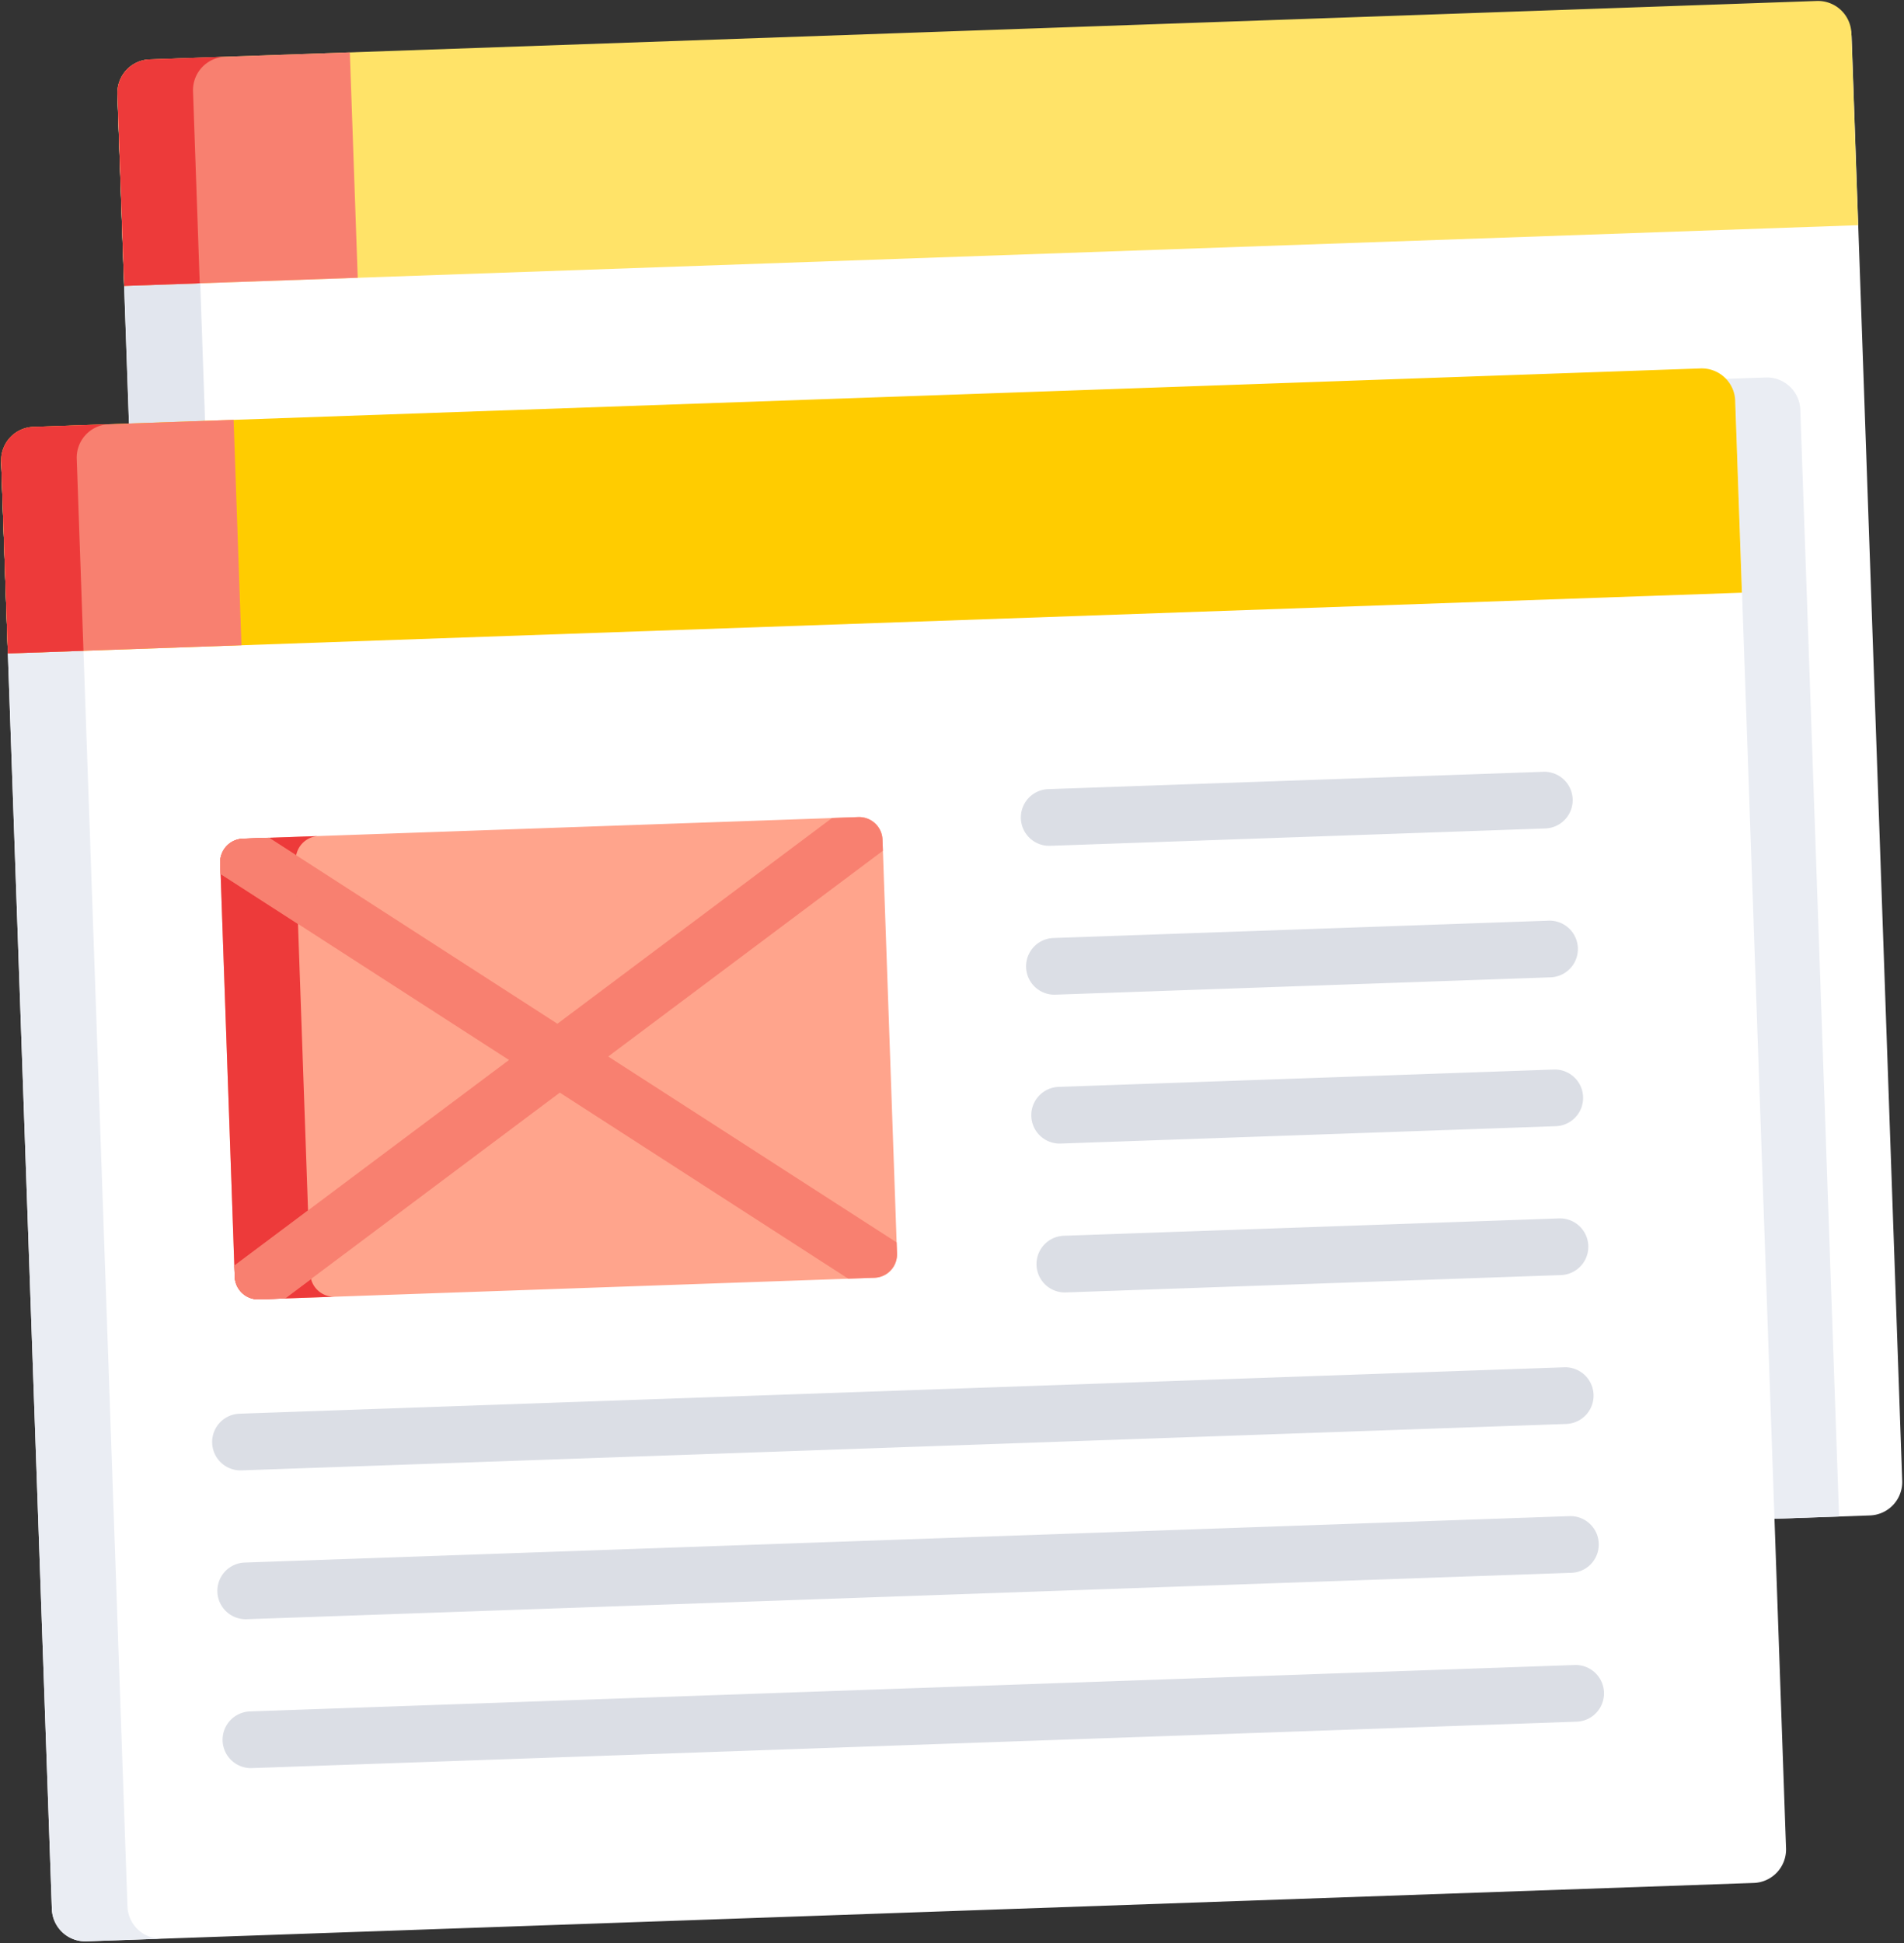 <svg xmlns="http://www.w3.org/2000/svg" viewBox="0 0 79.63 81.261">
  <rect x="0" y="0" width="79.63" height="81.261" fill="#333333" stroke="none"/>
  <defs>
    <style>
      .cls-1 {
        fill: #fff;
      }

      .cls-2 {
        fill: #e2e6ee;
      }

      .cls-3 {
        fill: #eaedf3;
      }

      .cls-4 {
        fill: #fc0;
      }

      .cls-5 {
        fill: #f88070;
      }

      .cls-6 {
        fill: #ed3a3a;
      }

      .cls-7 {
        fill: #ffe368;
      }

      .cls-8 {
        fill: #ffa48c;
      }

      .cls-9 {
        fill: #dbdee5;
      }
    </style>
  </defs>
  <g id="browser" transform="matrix(0.999, -0.035, 0.035, 0.999, -2.457, 2.789)">
    <path id="Path_143" data-name="Path 143" class="cls-1" d="M108.32,1.03h-69.8a1.4,1.4,0,0,0-1.4,1.4V16.539h65.318a1.4,1.4,0,0,1,1.4,1.4v46.33h4.479a1.4,1.4,0,0,0,1.4-1.4V2.428A1.4,1.4,0,0,0,108.32,1.03Z" transform="translate(-29.795 -0.872)"/>
    <g id="Group_8" data-name="Group 8" transform="translate(7.33 0.158)">
      <path id="Path_144" data-name="Path 144" class="cls-2" d="M41.705,1.03H38.523a1.4,1.4,0,0,0-1.4,1.4V16.539h3.183V2.428A1.4,1.4,0,0,1,41.705,1.03Z" transform="translate(-37.125 -1.03)"/>
      <path id="Path_145" data-name="Path 145" class="cls-3" d="M465.859,102.072h-3.182a1.4,1.4,0,0,1,1.4,1.4V149.8h3.182V103.47A1.4,1.4,0,0,0,465.859,102.072Z" transform="translate(-397.359 -86.563)"/>
    </g>
    <path id="Path_146" data-name="Path 146" class="cls-1" d="M73.123,100.012H3.326a1.4,1.4,0,0,0-1.4,1.4v60.441a1.4,1.4,0,0,0,1.4,1.4h69.8a1.4,1.4,0,0,0,1.4-1.4V101.41A1.4,1.4,0,0,0,73.123,100.012Z" transform="translate(0 -84.661)"/>
    <path id="Path_147" data-name="Path 147" class="cls-3" d="M5.091,161.851V101.41a1.4,1.4,0,0,1,1.4-1.4H3.326a1.4,1.4,0,0,0-1.4,1.4v60.441a1.4,1.4,0,0,0,1.4,1.4H6.488A1.4,1.4,0,0,1,5.091,161.851Z" transform="translate(0 -84.661)"/>
    <path id="Path_148" data-name="Path 148" class="cls-4" d="M73.123,98.982H3.326a1.4,1.4,0,0,0-1.4,1.4v8.037H74.521V100.38A1.4,1.4,0,0,0,73.123,98.982Z" transform="translate(0 -83.789)"/>
    <path id="Path_149" data-name="Path 149" class="cls-5" d="M11.707,98.982H3.326a1.4,1.4,0,0,0-1.4,1.4v8.037h9.779Z" transform="translate(0 -83.789)"/>
    <path id="Path_150" data-name="Path 150" class="cls-6" d="M6.488,98.982H3.326a1.4,1.4,0,0,0-1.4,1.4v8.037H5.091V100.38A1.4,1.4,0,0,1,6.488,98.982Z" transform="translate(0 -83.789)"/>
    <path id="Path_151" data-name="Path 151" class="cls-7" d="M108.32,0h-69.8a1.4,1.4,0,0,0-1.4,1.4V9.435h72.593V1.4A1.4,1.4,0,0,0,108.32,0Z" transform="translate(-29.795)"/>
    <path id="Path_152" data-name="Path 152" class="cls-5" d="M46.9,0H38.523a1.4,1.4,0,0,0-1.4,1.4V9.435H46.9V0Z" transform="translate(-29.795)"/>
    <path id="Path_153" data-name="Path 153" class="cls-6" d="M41.686,0H38.523a1.4,1.4,0,0,0-1.4,1.4V9.435h3.163V1.4A1.4,1.4,0,0,1,41.686,0Z" transform="translate(-29.795)"/>
    <path id="Path_154" data-name="Path 154" class="cls-8" d="M84.526,232.448h-25.8a.963.963,0,0,1-.963-.963V214.127a.963.963,0,0,1,.963-.963h25.8a.963.963,0,0,1,.963.963v17.359A.963.963,0,0,1,84.526,232.448Z" transform="translate(-47.264 -180.445)"/>
    <path id="Path_155" data-name="Path 155" class="cls-6" d="M60.925,231.456v-17.3a.992.992,0,0,1,.992-.992H58.754a.992.992,0,0,0-.992.992v17.3a.992.992,0,0,0,.992.992h3.163A.992.992,0,0,1,60.925,231.456Z" transform="translate(-47.264 -180.445)"/>
    <path id="Path_156" data-name="Path 156" class="cls-5" d="M73.7,222.806l11.786-8.2v-.453a.992.992,0,0,0-.992-.992H83.409l-11.786,8.2-11.786-8.2H58.752a.992.992,0,0,0-.992.992v.453l11.786,8.2L57.76,231v.453a.992.992,0,0,0,.992.992h1.085l11.786-8.2,11.786,8.2h1.085a.992.992,0,0,0,.992-.992V231Z" transform="translate(-47.262 -180.445)"/>
    <g id="Group_9" data-name="Group 9" transform="translate(10.498 32.719)">
      <path id="Path_157" data-name="Path 157" class="cls-5" d="M60.924,214.157a.994.994,0,0,1,.025-.219l-1.111-.772H58.753a.992.992,0,0,0-.992.992v.453l3.163,2.2v-2.652Z" transform="translate(-57.761 -213.165)"/>
      <path id="Path_158" data-name="Path 158" class="cls-5" d="M60.925,317.711v-2.653l-3.163,2.2v.453a.992.992,0,0,0,.992.992h1.085l1.111-.773A.993.993,0,0,1,60.925,317.711Z" transform="translate(-57.762 -299.418)"/>
    </g>
    <g id="Group_10" data-name="Group 10" transform="translate(9.312 31.827)">
      <path id="Path_159" data-name="Path 159" class="cls-9" d="M298.213,209.726H277.485a1.186,1.186,0,1,1,0-2.372h20.728a1.186,1.186,0,1,1,0,2.372Z" transform="translate(-241.57 -207.354)"/>
      <path id="Path_160" data-name="Path 160" class="cls-9" d="M298.213,250.327H277.485a1.186,1.186,0,0,1,0-2.372h20.728a1.186,1.186,0,1,1,0,2.372Z" transform="translate(-241.57 -241.723)"/>
      <path id="Path_161" data-name="Path 161" class="cls-9" d="M298.213,290.928H277.485a1.186,1.186,0,0,1,0-2.372h20.728a1.186,1.186,0,1,1,0,2.372Z" transform="translate(-241.57 -276.092)"/>
      <path id="Path_162" data-name="Path 162" class="cls-9" d="M298.213,331.529H277.485a1.186,1.186,0,0,1,0-2.372h20.728a1.186,1.186,0,1,1,0,2.372Z" transform="translate(-241.57 -310.461)"/>
      <path id="Path_163" data-name="Path 163" class="cls-9" d="M106.679,372.13H51.221a1.186,1.186,0,0,1,0-2.372h55.458a1.186,1.186,0,0,1,0,2.372Z" transform="translate(-50.035 -344.83)"/>
      <path id="Path_164" data-name="Path 164" class="cls-9" d="M106.679,412.73H51.221a1.186,1.186,0,1,1,0-2.372h55.458a1.186,1.186,0,1,1,0,2.372Z" transform="translate(-50.035 -379.199)"/>
      <path id="Path_165" data-name="Path 165" class="cls-9" d="M106.679,453.332H51.221a1.186,1.186,0,1,1,0-2.372h55.458a1.186,1.186,0,0,1,0,2.372Z" transform="translate(-50.035 -413.569)"/>
    </g>
  </g>
</svg>
